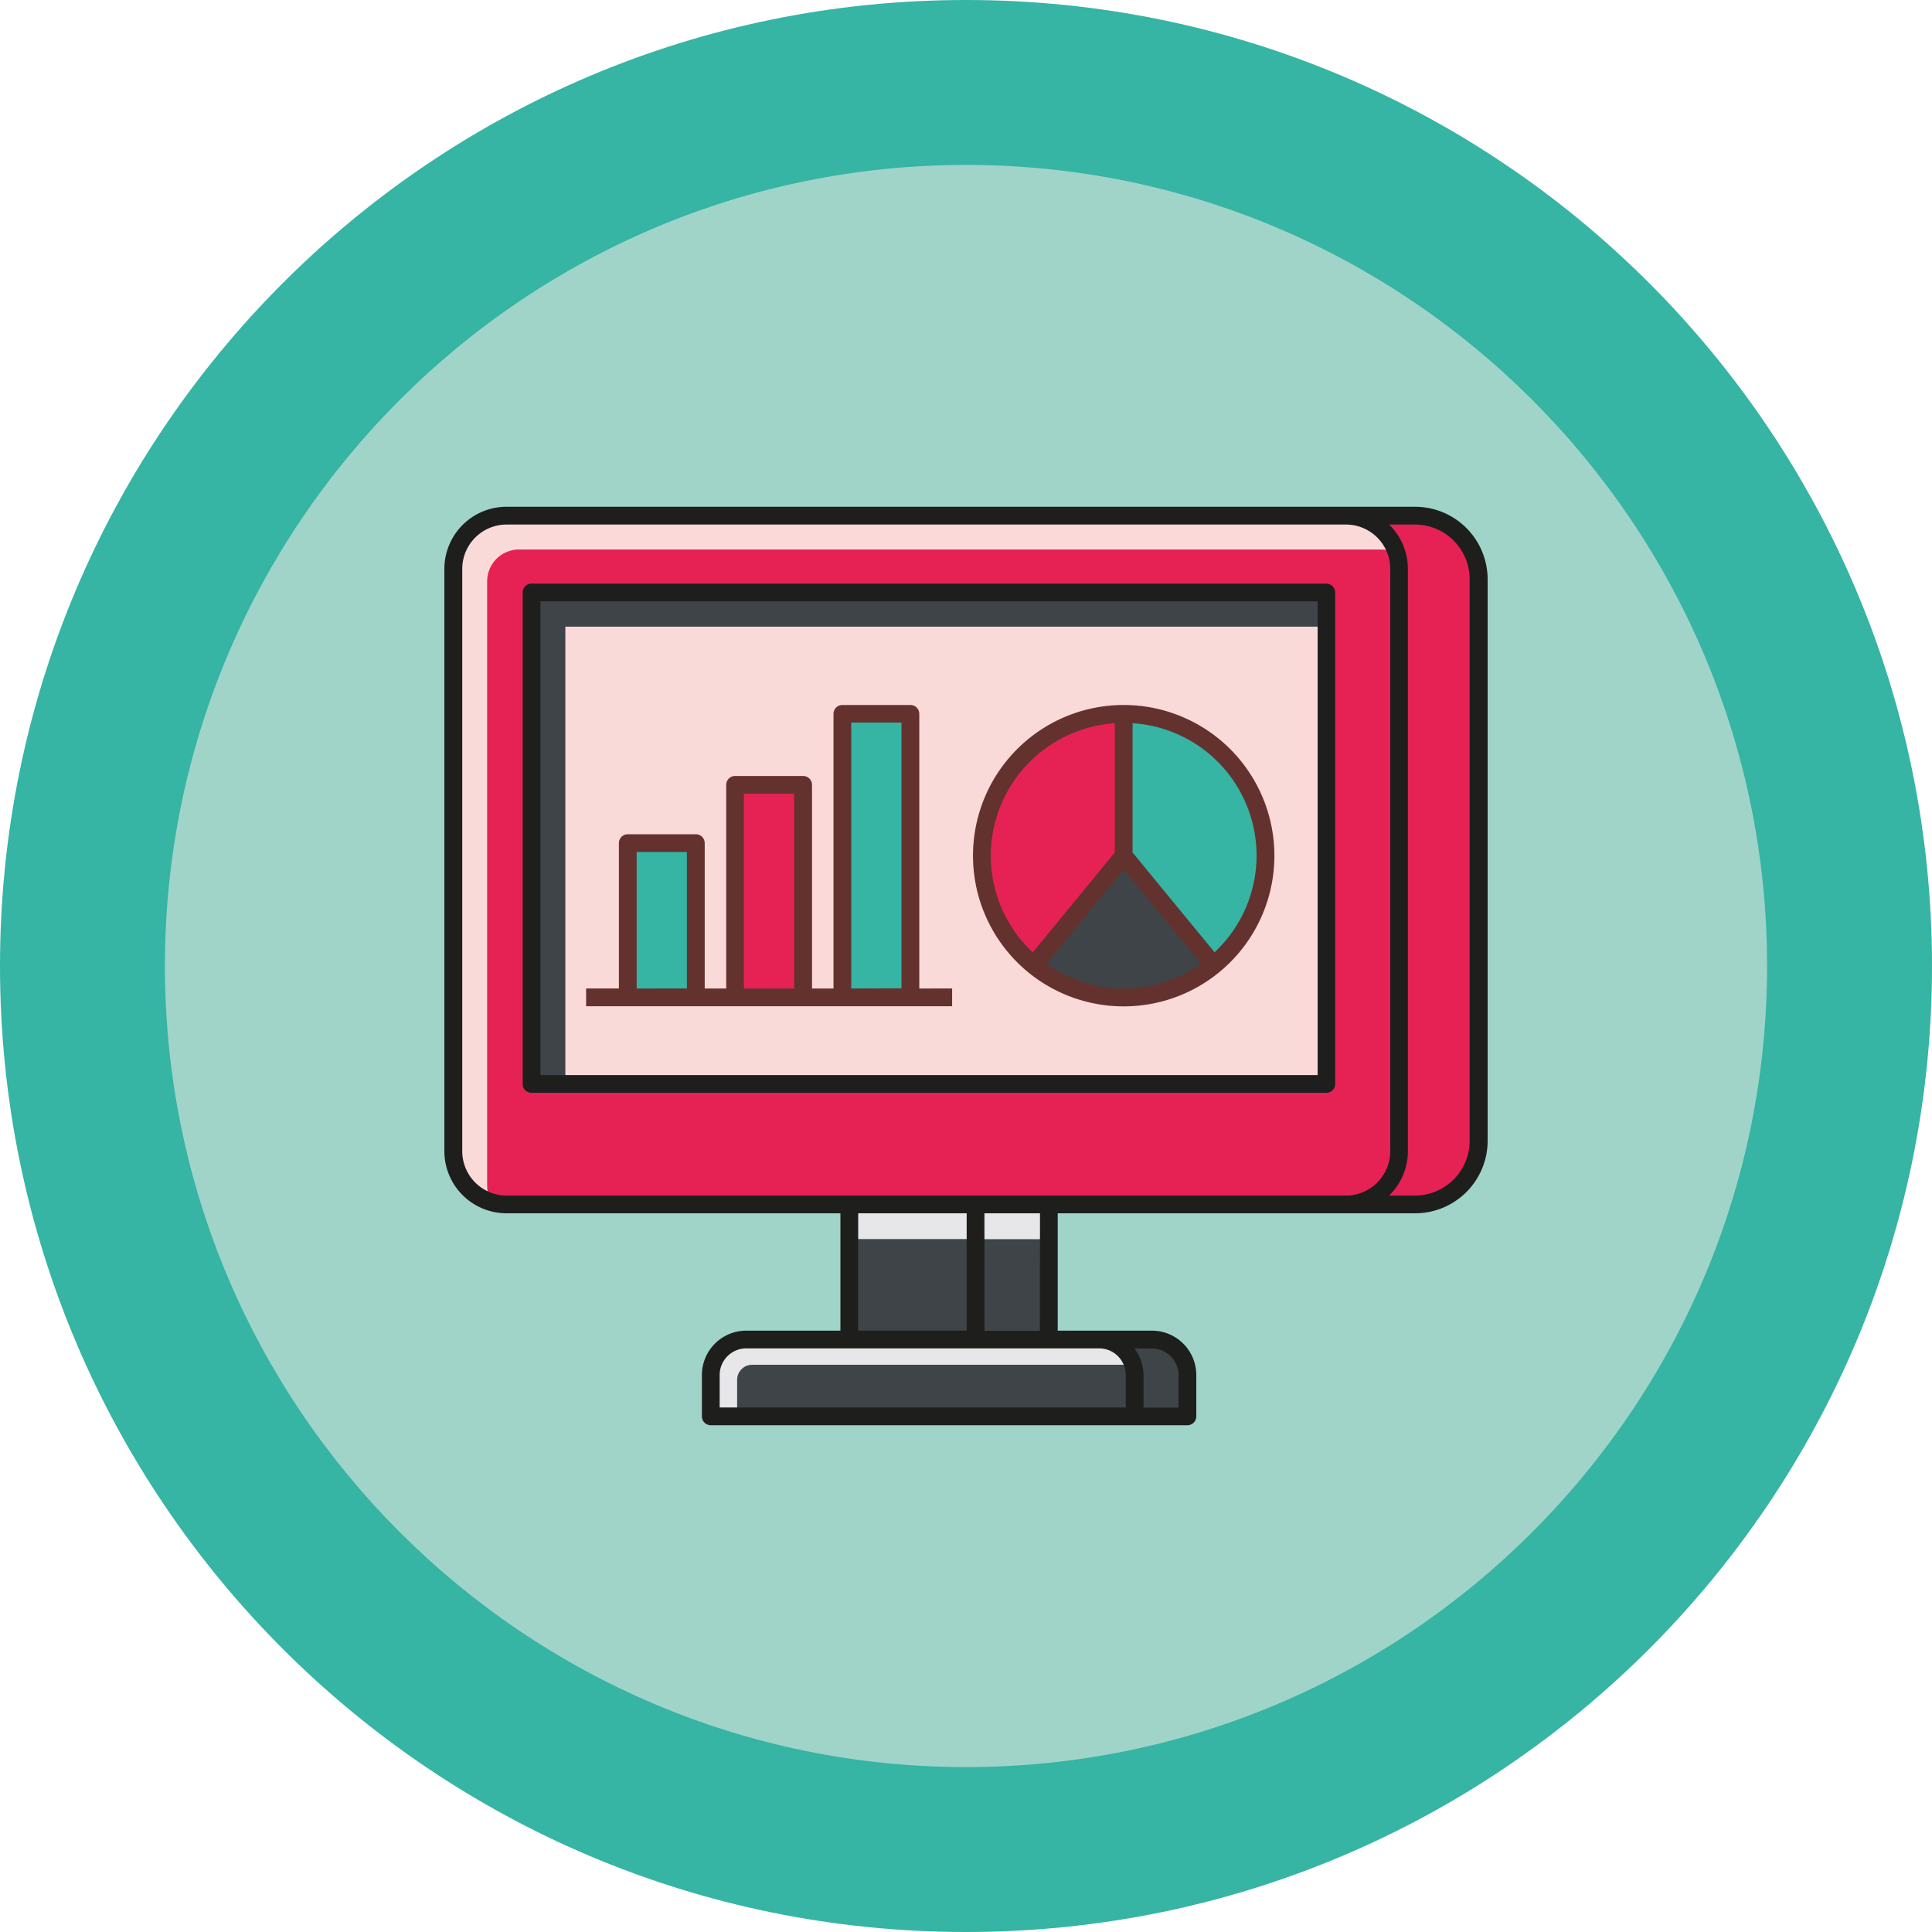 <svg xmlns="http://www.w3.org/2000/svg" viewBox="0 0 500 500"><defs><style>.cls-1{fill:#a0d4c9;}.cls-2{fill:#36b4a4;}.cls-3{fill:#e62255;}.cls-4{fill:#fadad9;}.cls-5{fill:#3f4448;}.cls-6{fill:#1e1f1d;}.cls-7{fill:#e7e7e9;}.cls-8{fill:#64322e;}</style></defs><g id="Capa_5" data-name="Capa 5"><circle class="cls-1" cx="250" cy="250" r="228.66"></circle><path class="cls-2" d="M250,42.68c114.32,0,207.32,93,207.32,207.32S364.32,457.32,250,457.32,42.68,364.32,42.68,250,135.68,42.68,250,42.68M250,0C111.93,0,0,111.93,0,250S111.93,500,250,500,500,388.07,500,250,388.07,0,250,0Z" transform="translate(0)"></path></g><g id="Capa_6" data-name="Capa 6"><path class="cls-3" d="M362.08,147.22v150.7a13.75,13.75,0,0,1-13.77,13.77H131.12a13.67,13.67,0,0,1-4.27-.74h0l0,0a13.84,13.84,0,0,1-2.57-1.16l-.45-.25a13.35,13.35,0,0,1-2.36-1.88,12.18,12.18,0,0,1-2.52-3.4,10.85,10.85,0,0,1-1.15-3,9.26,9.26,0,0,1-.32-1.93,13.53,13.53,0,0,1-.09-1.42V147.22a13.76,13.76,0,0,1,13.77-13.78H348.31a13.9,13.9,0,0,1,2.43.23,10.87,10.87,0,0,1,1.65.37,7.82,7.82,0,0,1,1.47.55,14.05,14.05,0,0,1,7.49,8.13A14.43,14.43,0,0,1,362.08,147.22Z" transform="translate(0)"></path><path class="cls-3" d="M366.21,133.45H348.39a15,15,0,0,1,2.35.22,10.87,10.87,0,0,1,1.65.37,7.82,7.82,0,0,1,1.47.55,14.05,14.05,0,0,1,7.49,8.13,14.43,14.43,0,0,1,.73,4.5v150.7a13.75,13.75,0,0,1-13.77,13.77h17.9a16.44,16.44,0,0,0,16.45-16.45V149.9A16.45,16.45,0,0,0,366.21,133.45Z" transform="translate(0)"></path><path class="cls-4" d="M361.35,142.72a18.83,18.83,0,0,0-4.27-.51H134.34a8.26,8.26,0,0,0-8.27,8.22V306.69a13,13,0,0,0,.78,4.27,13.85,13.85,0,0,1-7.94-6.71,12.29,12.29,0,0,1-1.15-3,9.26,9.26,0,0,1-.32-1.93,13.53,13.53,0,0,1-.09-1.42V147.22a13.76,13.76,0,0,1,13.77-13.78H348.31a13.9,13.9,0,0,1,2.43.23,10.87,10.87,0,0,1,1.65.37,7.82,7.82,0,0,1,1.47.55A14.05,14.05,0,0,1,361.35,142.72Z" transform="translate(0)"></path><rect class="cls-4" x="137.56" y="153.33" width="205.68" height="127.2"></rect><polygon class="cls-5" points="146.31 162.18 343.24 162.18 343.24 153.33 137.56 153.33 137.56 280.53 146.31 280.53 146.31 162.18"></polygon><path class="cls-6" d="M343.24,282.82H137.56a2.28,2.28,0,0,1-2.29-2.29V153.33a2.28,2.28,0,0,1,2.29-2.29H343.24a2.29,2.29,0,0,1,2.3,2.29v127.2A2.29,2.29,0,0,1,343.24,282.82Zm-203.38-4.59H341V155.63H139.86Z" transform="translate(0)"></path><rect class="cls-5" x="219.8" y="311.7" width="51.65" height="34.96"></rect><rect class="cls-7" x="219.8" y="311.7" width="51.65" height="8.97"></rect><rect class="cls-5" x="252.46" y="311.72" width="19.01" height="34.94"></rect><rect class="cls-7" x="252.46" y="311.72" width="19.01" height="8.98"></rect><path class="cls-5" d="M293.67,355.86v10.7H184v-10.7a9.15,9.15,0,0,1,9.18-9.18h91.33a8,8,0,0,1,1.47.14,7.19,7.19,0,0,1,2.21.6,9.24,9.24,0,0,1,5.09,5.78A8.42,8.42,0,0,1,293.67,355.86Z" transform="translate(0)"></path><path class="cls-7" d="M293.25,353.2H194.72a3.91,3.91,0,0,0-3.95,3.9v9.46H184v-10.7a9.15,9.15,0,0,1,9.18-9.18h91.33a8,8,0,0,1,1.47.14,7.19,7.19,0,0,1,2.21.6A9.24,9.24,0,0,1,293.25,353.2Z" transform="translate(0)"></path><path class="cls-5" d="M298.12,346.67H284.46a9.19,9.19,0,0,1,9.19,9.18v10.7H307.3v-10.7A9.18,9.18,0,0,0,298.12,346.67Z" transform="translate(0)"></path><path class="cls-6" d="M366.21,131.15H131.11A16.09,16.09,0,0,0,115,147.23v150.7A16.09,16.09,0,0,0,131.11,314H217.5v30.37H193.13a11.49,11.49,0,0,0-11.48,11.48v10.7a2.3,2.3,0,0,0,2.3,2.3H307.3a2.3,2.3,0,0,0,2.3-2.3v-10.7a11.49,11.49,0,0,0-11.48-11.48H273.74V314h92.47A18.77,18.77,0,0,0,385,295.25V149.9A18.78,18.78,0,0,0,366.21,131.15ZM222.1,314h28.07v30.37H222.1Zm69.25,50.25H186.25v-8.4a6.89,6.89,0,0,1,6.88-6.89h91.33a6.9,6.9,0,0,1,6.89,6.89ZM298.12,349a6.9,6.9,0,0,1,6.89,6.89v8.4h-9.07v-8.4a11,11,0,0,0-.22-2.16c0-.18-.09-.35-.13-.53a12.29,12.29,0,0,0-.47-1.49,6.14,6.14,0,0,0-.25-.59,12.56,12.56,0,0,0-.71-1.3c-.1-.17-.21-.34-.32-.51s-.12-.21-.2-.31Zm-29-4.59H254.77V314h14.38Zm79.17-35H131.11a11.49,11.49,0,0,1-11.48-11.48V147.23a11.49,11.49,0,0,1,11.48-11.48H348.32a11.49,11.49,0,0,1,11.48,11.48v150.7A11.49,11.49,0,0,1,348.32,309.41Zm32.05-14.16a14.17,14.17,0,0,1-14.16,14.16h-6.68a16,16,0,0,0,4.86-11.48V147.23a16,16,0,0,0-4.86-11.48h6.68a14.17,14.17,0,0,1,14.16,14.15Z" transform="translate(0)"></path><rect class="cls-2" x="162.47" y="218.19" width="17.61" height="39.92"></rect><rect class="cls-3" x="190.24" y="203.12" width="17.61" height="55"></rect><rect class="cls-2" x="218" y="184.75" width="17.61" height="73.37"></rect><path class="cls-2" d="M327.51,221.42a36.56,36.56,0,0,1-13.41,28.33v.05a36.76,36.76,0,0,1-46.56,0v-.05a36.68,36.68,0,1,1,60-28.33Z" transform="translate(0)"></path><path class="cls-5" d="M314.1,249.75v.05a36.76,36.76,0,0,1-46.56,0v-.05l23.28-28.33Z" transform="translate(0)"></path><path class="cls-3" d="M290.82,184.73v36.69l-23.28,28.33a36.67,36.67,0,0,1,23.28-65Z" transform="translate(0)"></path><path class="cls-8" d="M237.91,255.82V184.75a2.3,2.3,0,0,0-2.29-2.3H218a2.29,2.29,0,0,0-2.29,2.3v71.07h-5.56v-52.7a2.3,2.3,0,0,0-2.3-2.3H190.24a2.3,2.3,0,0,0-2.3,2.3v52.7h-5.56V218.19a2.3,2.3,0,0,0-2.3-2.29H162.47a2.3,2.3,0,0,0-2.3,2.29v37.63h-8.49v4.59h94.73v-4.59Zm-73.14,0V220.49h13v35.33Zm27.76,0V205.41h13v50.41Zm27.77,0V187h13v68.78Z" transform="translate(0)"></path><path class="cls-8" d="M290.81,182.45a39,39,0,1,0,39,39A39,39,0,0,0,290.81,182.45Zm-34.39,39a34.41,34.41,0,0,1,32.09-34.27v33.45l-21.23,25.83A34.24,34.24,0,0,1,256.42,221.43Zm14.4,27.93,20-24.31,20,24.31a34.16,34.16,0,0,1-40,0Zm43.52-2.92-21.23-25.83V187.16a34.31,34.31,0,0,1,21.23,59.28Z" transform="translate(0)"></path></g></svg>